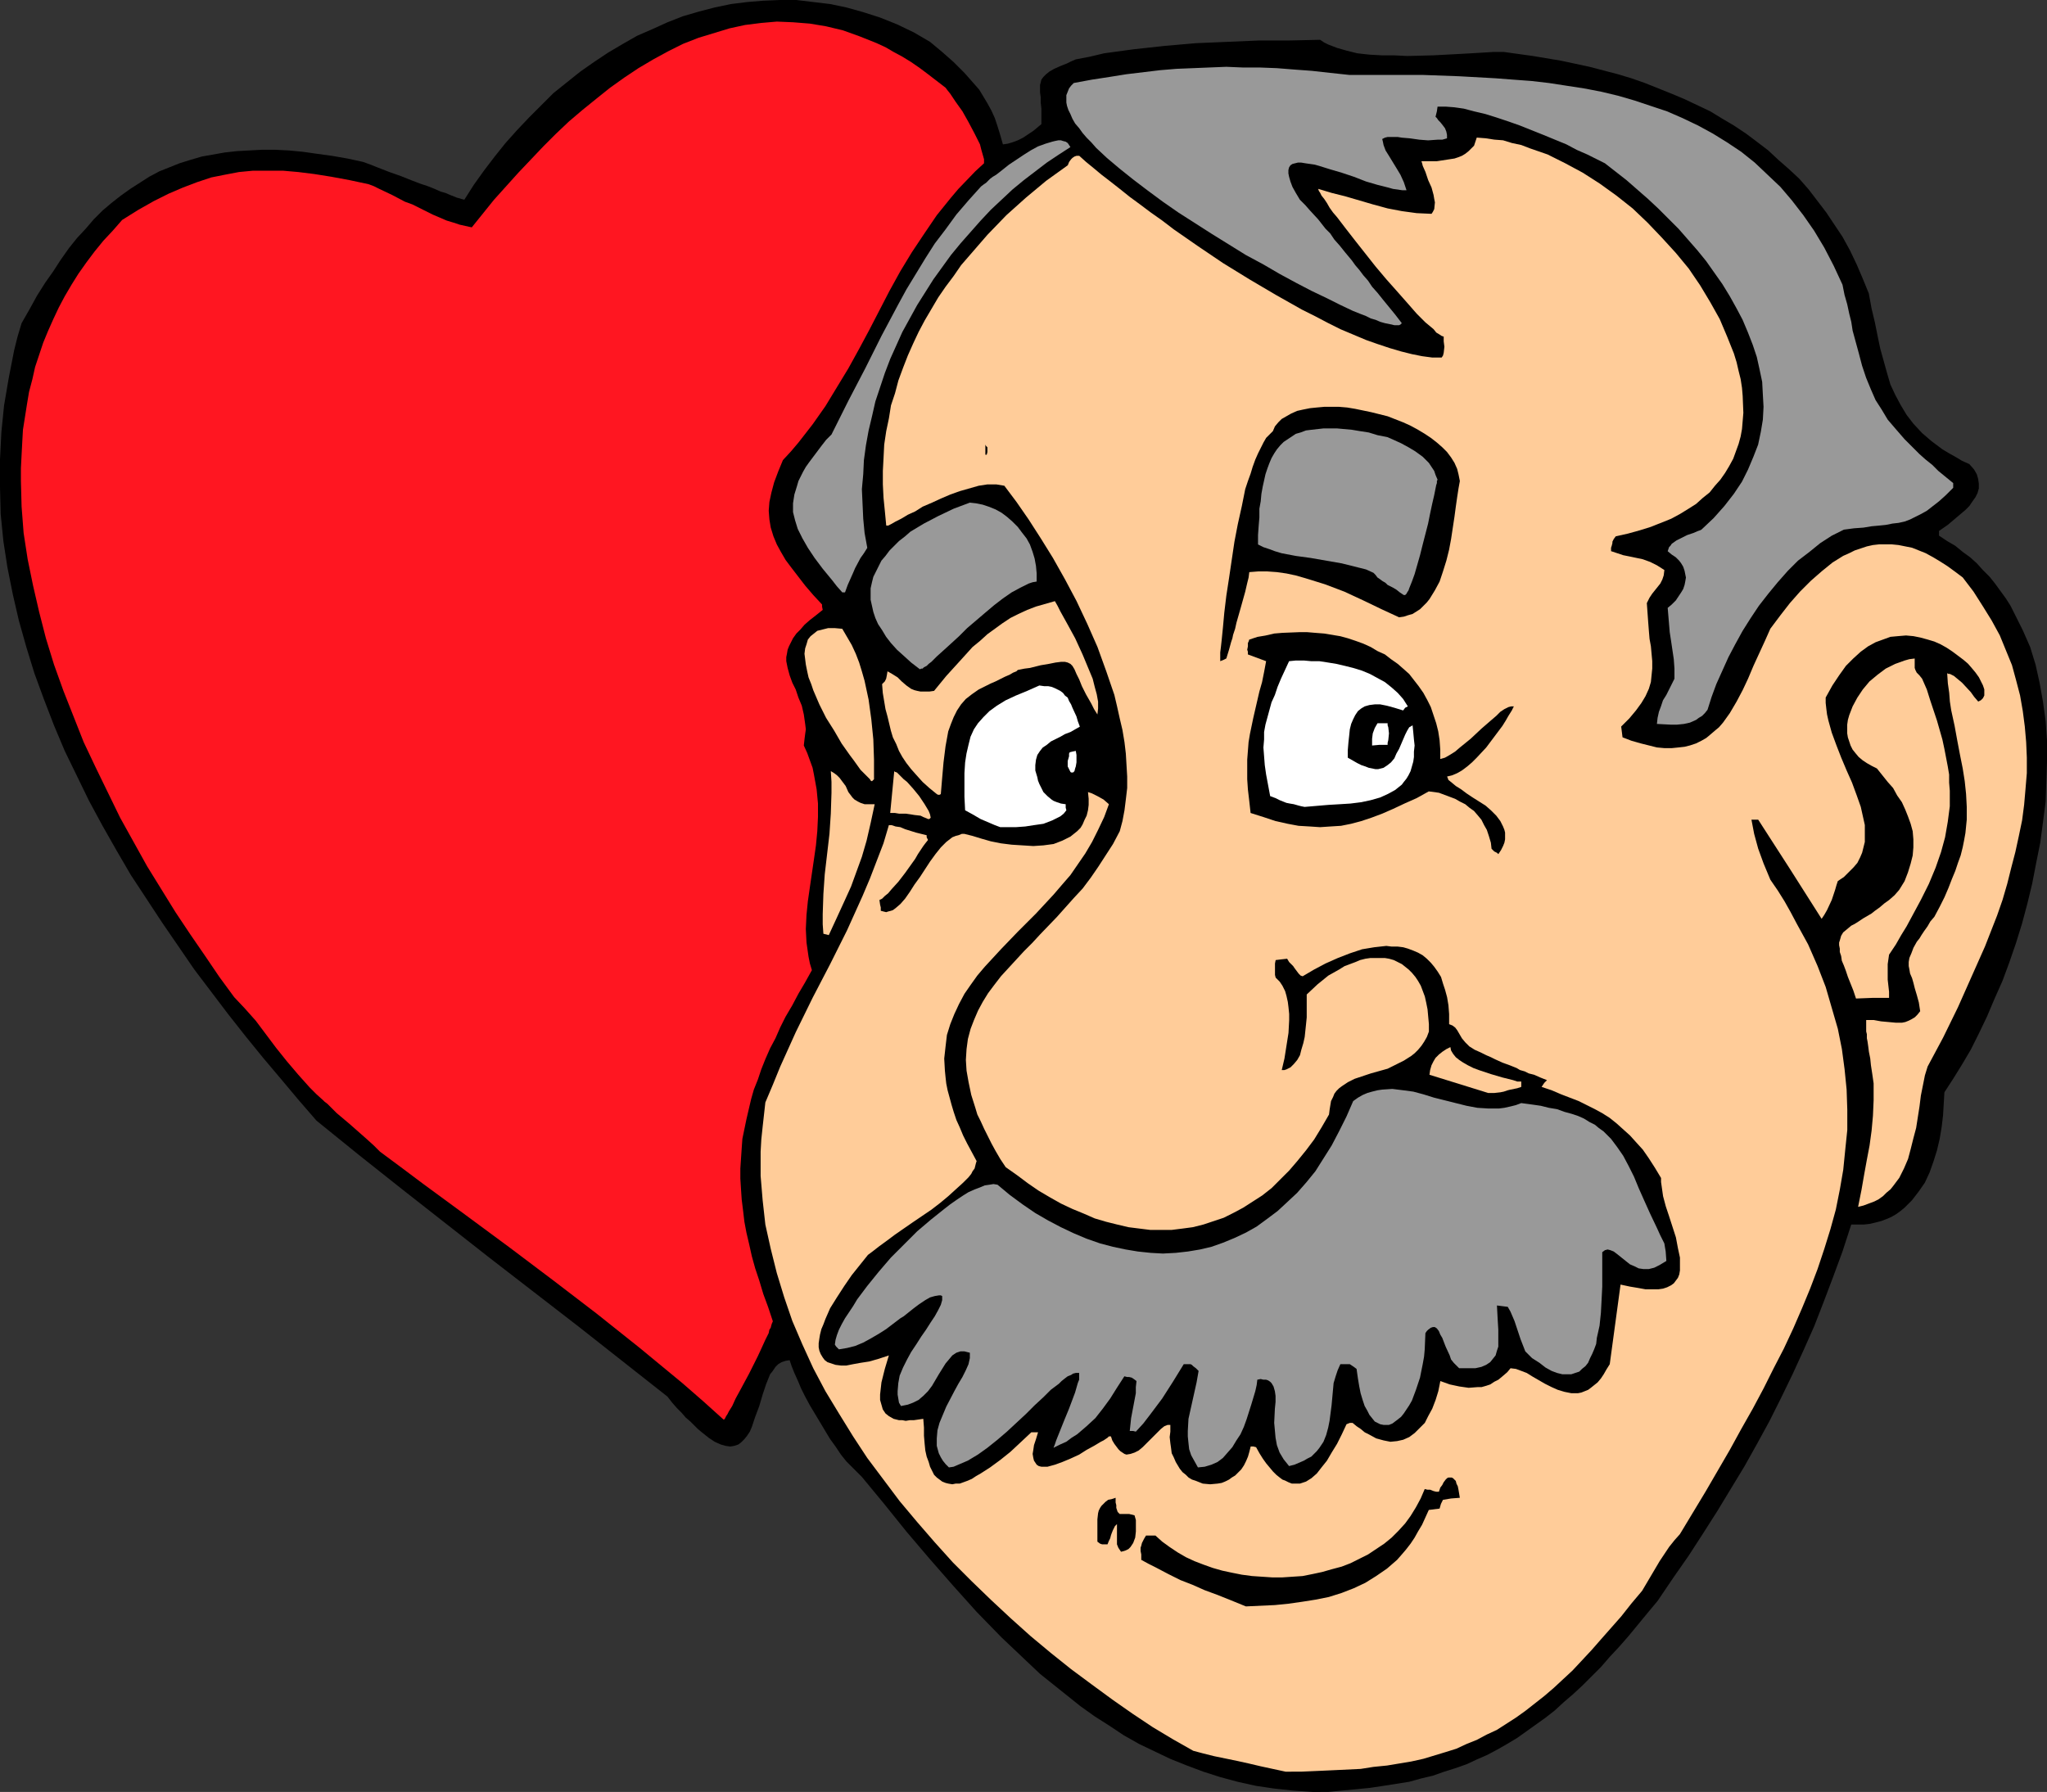 <?xml version="1.0" encoding="UTF-8" standalone="no"?>
<svg
   version="1.0"
   width="129.681mm"
   height="113.545mm"
   id="svg23"
   sodipodi:docname="Man &amp; Heart 1.wmf"
   xmlns:inkscape="http://www.inkscape.org/namespaces/inkscape"
   xmlns:sodipodi="http://sodipodi.sourceforge.net/DTD/sodipodi-0.dtd"
   xmlns="http://www.w3.org/2000/svg"
   xmlns:svg="http://www.w3.org/2000/svg">
  <rect width="100%" height="100%" fill="#333333" stroke="none"/>
  <sodipodi:namedview
     id="namedview23"
     pagecolor="#ffffff"
     bordercolor="#000000"
     borderopacity="0.25"
     inkscape:showpageshadow="2"
     inkscape:pageopacity="0.0"
     inkscape:pagecheckerboard="0"
     inkscape:deskcolor="#d1d1d1"
     inkscape:document-units="mm" />
  <defs
     id="defs1">
    <pattern
       id="WMFhbasepattern"
       patternUnits="userSpaceOnUse"
       width="6"
       height="6"
       x="0"
       y="0" />
  </defs>
  <path
     style="fill:#000000;fill-opacity:1;fill-rule:evenodd;stroke:none"
     d="m 314.312,429.145 -4.686,-0.323 -4.525,-0.485 -4.363,-0.646 -4.363,-0.969 -4.202,-1.131 -4.04,-1.293 -3.878,-1.454 -4.04,-1.616 -3.717,-1.777 -3.717,-1.777 -3.717,-2.1 -3.394,-2.262 -3.555,-2.262 -3.394,-2.424 -3.232,-2.585 -3.232,-2.585 -3.232,-2.585 -3.07,-2.908 -6.141,-5.817 -5.979,-6.14 -5.656,-6.301 -5.656,-6.463 -5.494,-6.463 -5.333,-6.625 -5.333,-6.463 -1.131,-1.131 -1.293,-1.293 -1.293,-1.293 -1.293,-1.616 -1.293,-1.939 -1.293,-1.777 -2.424,-4.039 -2.424,-4.039 -1.131,-2.1 -0.97,-1.939 -0.808,-1.939 -0.808,-1.777 -0.646,-1.616 -0.485,-1.454 -0.97,0.162 -0.97,0.323 -0.808,0.485 -0.646,0.646 -0.646,0.969 -0.646,0.808 -0.97,2.424 -0.808,2.424 -0.808,2.747 -0.97,2.585 -0.808,2.424 -0.485,1.131 -0.646,0.969 -0.646,0.808 -0.808,0.808 -0.646,0.485 -0.97,0.323 -0.97,0.162 -1.131,-0.162 -1.131,-0.323 -1.454,-0.646 -1.454,-0.969 -0.808,-0.646 -0.808,-0.646 -0.97,-0.808 -0.808,-0.808 -0.97,-0.969 -1.131,-0.969 -0.97,-1.131 -1.131,-1.131 -1.131,-1.293 -1.131,-1.454 -21.331,-16.804 -21.331,-16.481 -10.504,-8.24 -10.504,-8.24 -10.181,-8.079 -10.181,-8.24 -4.202,-4.847 -4.202,-5.009 -4.363,-5.17 -4.202,-5.17 -4.202,-5.332 -4.04,-5.332 -4.04,-5.332 -3.878,-5.655 -3.878,-5.655 -3.717,-5.655 -3.717,-5.655 -3.394,-5.817 -3.394,-5.978 -3.232,-5.978 -2.909,-5.978 -2.909,-5.978 -2.586,-6.14 -2.424,-6.301 L 8.242,161.253 6.302,154.951 4.525,148.65 3.07,142.348 1.778,135.885 0.808,129.584 0.162,123.121 0,116.658 v -6.625 L 0.323,103.57 0.97,97.107 2.101,90.482 3.394,83.858 4.202,80.626 5.171,77.395 7.11,74.002 8.888,70.77 l 1.939,-3.07 1.939,-2.747 1.778,-2.747 1.939,-2.747 1.939,-2.424 2.101,-2.262 1.939,-2.262 2.101,-2.1 2.101,-1.777 2.262,-1.777 2.262,-1.616 2.262,-1.454 2.262,-1.454 2.424,-1.293 2.424,-0.969 2.424,-0.969 2.586,-0.808 2.747,-0.808 2.747,-0.485 2.747,-0.485 2.909,-0.323 2.909,-0.162 3.07,-0.162 h 3.232 l 3.232,0.162 3.394,0.323 3.394,0.485 3.555,0.485 3.717,0.646 3.717,0.808 1.778,0.646 1.616,0.646 2.909,1.131 2.747,0.969 2.424,0.969 2.101,0.808 1.939,0.646 1.616,0.646 1.454,0.646 1.131,0.323 1.131,0.485 0.808,0.323 0.808,0.323 0.646,0.162 0.485,0.162 0.646,0.162 2.262,-3.555 2.424,-3.393 2.586,-3.393 2.586,-3.232 2.747,-3.07 2.909,-3.07 2.909,-2.908 2.909,-2.908 3.232,-2.585 3.232,-2.585 3.232,-2.262 3.394,-2.262 3.555,-2.1 3.394,-1.939 3.717,-1.616 3.555,-1.616 3.717,-1.454 3.878,-1.131 3.717,-0.969 3.878,-0.808 3.878,-0.485 3.878,-0.323 L 186.809,0 h 3.878 l 4.04,0.485 4.04,0.485 3.878,0.808 4.04,1.131 4.04,1.293 4.04,1.616 4.04,1.939 3.878,2.262 2.909,2.424 2.747,2.424 2.586,2.585 2.424,2.747 1.131,1.293 0.97,1.616 0.97,1.616 0.97,1.777 0.808,1.777 0.646,1.939 0.646,2.1 0.646,2.262 1.131,-0.162 1.131,-0.323 1.293,-0.485 1.293,-0.646 2.424,-1.616 0.97,-0.808 0.97,-0.808 v -3.716 l -0.162,-1.454 v -1.293 l -0.162,-1.131 v -0.969 -0.808 l 0.162,-0.646 0.162,-0.646 0.485,-0.646 0.646,-0.646 0.808,-0.646 1.131,-0.646 1.454,-0.646 1.616,-0.646 0.97,-0.485 1.131,-0.485 3.394,-0.646 3.394,-0.808 3.555,-0.485 3.555,-0.485 7.434,-0.808 7.434,-0.646 7.595,-0.323 7.595,-0.323 h 7.272 l 7.272,-0.162 0.97,0.646 0.97,0.485 2.101,0.808 2.262,0.646 2.586,0.646 2.909,0.323 2.909,0.162 h 2.909 l 3.232,0.162 6.302,-0.162 6.141,-0.323 2.909,-0.162 2.747,-0.162 2.586,-0.162 h 2.424 l 6.949,0.969 6.787,1.131 6.787,1.454 6.787,1.777 3.232,0.969 3.232,1.131 3.232,1.293 3.232,1.293 3.07,1.293 3.07,1.454 3.07,1.454 2.909,1.777 2.747,1.616 2.909,1.939 2.586,1.939 2.747,2.1 2.424,2.262 2.586,2.262 2.424,2.262 2.262,2.585 2.101,2.747 2.101,2.747 1.939,2.908 1.939,2.908 1.778,3.232 1.616,3.393 1.454,3.393 1.454,3.555 0.646,3.555 0.808,3.393 0.646,3.232 0.646,3.07 0.808,2.908 0.808,2.908 0.808,2.747 1.131,2.424 1.293,2.424 1.454,2.424 1.616,2.1 2.101,2.262 2.262,1.939 1.293,0.969 1.293,0.969 1.616,0.969 1.454,0.808 1.616,0.969 1.778,0.808 1.131,1.293 0.646,1.131 0.323,1.131 0.162,1.131 v 1.131 l -0.323,1.131 -0.485,0.969 -0.808,1.131 -0.646,0.969 -0.97,0.969 -2.101,1.777 -2.101,1.777 -2.101,1.454 v 1.131 l 1.939,1.293 1.939,1.131 1.778,1.454 1.778,1.293 1.616,1.454 1.454,1.616 1.616,1.616 1.293,1.616 1.293,1.777 1.293,1.777 1.131,1.777 0.97,1.939 1.939,3.878 1.778,4.039 1.293,4.201 0.97,4.363 0.808,4.524 0.646,4.686 0.323,4.686 v 4.847 l -0.162,4.847 -0.162,4.847 -0.646,5.009 -0.646,4.847 -0.97,4.847 -0.97,5.009 -1.131,4.686 -1.293,4.847 -1.454,4.686 -1.616,4.686 -1.616,4.363 -1.939,4.363 -1.778,4.201 -1.939,4.039 -1.939,3.878 -2.101,3.555 -2.101,3.393 -2.101,3.232 -0.162,2.747 -0.162,2.747 -0.323,2.747 -0.485,2.908 -0.646,2.747 -0.808,2.585 -0.97,2.747 -1.131,2.424 -1.454,2.1 -1.616,2.1 -1.778,1.777 -0.97,0.808 -1.131,0.808 -1.131,0.646 -1.131,0.485 -1.293,0.485 -1.293,0.323 -1.293,0.323 -1.454,0.162 h -1.454 -1.616 l -2.101,6.463 -2.262,6.14 -2.262,5.978 -2.262,5.817 -2.586,5.817 -2.586,5.655 -2.747,5.655 -2.747,5.494 -2.909,5.332 -3.07,5.494 -3.232,5.332 -3.232,5.332 -3.394,5.332 -3.555,5.494 -3.717,5.332 -3.717,5.494 -2.424,2.908 -2.262,2.747 -2.262,2.747 -2.262,2.585 -2.262,2.424 -2.101,2.424 -2.262,2.262 -2.101,2.1 -2.262,2.1 -2.262,1.939 -2.101,1.939 -2.262,1.777 -2.262,1.616 -2.262,1.616 -2.262,1.616 -2.424,1.454 -2.262,1.293 -2.424,1.293 -2.586,1.131 -2.424,1.131 -2.747,0.969 -2.586,0.808 -2.747,0.969 -2.747,0.646 -2.909,0.808 -3.07,0.485 -3.07,0.485 -3.232,0.485 -3.232,0.323 -3.394,0.323 -3.394,0.323 z"
     id="path1" />
  <path
     style="fill:#ffcc99;fill-opacity:1;fill-rule:evenodd;stroke:none"
     d="m 307.848,424.298 -5.979,-1.293 -2.747,-0.646 -2.909,-0.646 -5.494,-1.131 -2.586,-0.646 -2.424,-0.646 -4.848,-2.747 -4.848,-2.908 -4.848,-3.232 -4.848,-3.393 -4.848,-3.555 -5.01,-3.716 -4.848,-3.878 -4.848,-4.039 -4.686,-4.201 -4.686,-4.363 -4.686,-4.524 -4.525,-4.524 -4.363,-4.847 -4.202,-4.847 -4.202,-5.009 -3.878,-5.17 -3.878,-5.17 -3.394,-5.17 -3.394,-5.494 -3.232,-5.332 -2.909,-5.494 -2.586,-5.655 -2.424,-5.655 -1.939,-5.655 -1.778,-5.817 -1.454,-5.817 -1.293,-5.817 -0.646,-5.817 -0.485,-5.817 v -2.908 -2.908 l 0.162,-2.908 0.323,-3.07 0.323,-2.908 0.323,-2.908 1.778,-4.201 1.778,-4.363 3.717,-8.24 4.04,-8.24 2.101,-4.039 2.101,-4.039 4.04,-8.079 3.717,-8.24 1.778,-4.201 1.616,-4.201 1.616,-4.201 1.293,-4.363 h 0.646 l 0.97,0.323 1.131,0.162 1.131,0.485 2.586,0.808 1.293,0.323 1.293,0.323 v 0.485 l 0.323,0.646 -0.646,0.808 -0.485,0.646 -0.646,0.969 -0.646,0.969 -0.646,1.131 -0.808,1.131 -1.616,2.262 -1.616,2.1 -1.616,1.777 -0.808,0.969 -0.808,0.646 -0.646,0.646 -0.646,0.323 0.162,1.131 0.162,0.646 v 0.808 l 0.646,0.162 0.646,0.162 0.485,-0.162 0.646,-0.162 0.485,-0.162 0.646,-0.485 1.131,-0.969 1.131,-1.293 1.131,-1.616 1.131,-1.777 1.293,-1.777 2.424,-3.716 1.293,-1.777 1.293,-1.616 1.293,-1.293 1.454,-1.131 0.808,-0.323 0.646,-0.162 0.808,-0.323 h 0.646 l 1.939,0.485 2.101,0.646 2.262,0.646 2.424,0.485 2.586,0.323 2.586,0.162 2.586,0.162 2.424,-0.162 2.424,-0.323 2.101,-0.808 0.97,-0.485 0.97,-0.485 0.808,-0.646 0.808,-0.646 0.808,-0.808 0.485,-0.808 0.485,-1.131 0.485,-0.969 0.323,-1.293 0.162,-1.293 v -1.454 l -0.162,-1.616 0.485,0.162 0.485,0.162 1.293,0.646 1.454,0.808 1.293,1.131 -1.131,3.07 -1.454,3.07 -1.454,2.908 -1.616,2.747 -1.778,2.585 -1.778,2.585 -2.101,2.424 -1.939,2.262 -4.202,4.524 -4.363,4.363 -4.04,4.201 -1.939,2.1 -1.939,2.1 -1.778,2.1 -1.616,2.262 -1.454,2.1 -1.293,2.424 -1.131,2.424 -0.97,2.424 -0.808,2.585 -0.323,2.747 -0.323,2.908 0.162,2.908 0.162,1.616 0.162,1.454 0.323,1.616 0.485,1.777 0.485,1.777 0.485,1.616 0.646,1.939 0.808,1.777 0.808,1.939 0.97,1.939 1.131,2.1 1.131,2.1 -0.162,0.485 -0.162,0.646 -0.162,0.646 -0.485,0.646 -0.323,0.646 -0.646,0.808 -1.293,1.293 -1.778,1.616 -1.778,1.616 -1.939,1.616 -2.101,1.616 -4.525,3.07 -2.101,1.454 -2.101,1.454 -1.939,1.454 -1.778,1.293 -1.454,1.131 -1.293,0.969 -1.939,2.424 -1.939,2.424 -1.778,2.585 -1.778,2.747 -1.616,2.585 -1.131,2.585 -0.485,1.293 -0.485,1.131 -0.323,1.293 -0.162,0.969 -0.162,1.131 v 0.969 l 0.162,0.808 0.323,0.808 0.485,0.808 0.485,0.646 0.646,0.485 0.97,0.323 0.97,0.323 1.293,0.162 h 1.293 l 1.616,-0.323 1.778,-0.323 2.101,-0.323 2.262,-0.646 2.424,-0.808 -0.97,3.232 -0.808,3.232 -0.162,1.454 -0.162,1.454 v 1.293 l 0.323,1.131 0.323,1.131 0.646,0.969 0.808,0.646 1.131,0.646 1.293,0.323 h 0.808 l 0.808,0.162 0.97,-0.162 h 0.97 l 1.131,-0.162 1.131,-0.162 0.162,2.1 v 1.939 l 0.162,1.939 0.162,1.616 0.323,1.454 0.485,1.293 0.323,1.131 0.485,0.969 0.485,0.969 0.646,0.646 0.646,0.485 0.646,0.485 0.808,0.323 0.646,0.162 0.97,0.162 0.808,-0.162 h 0.97 l 1.778,-0.646 1.131,-0.485 0.97,-0.646 1.131,-0.646 2.262,-1.454 2.424,-1.777 2.424,-1.939 2.424,-2.262 2.586,-2.424 h 1.616 l -0.485,1.616 -0.485,1.454 -0.162,1.131 -0.162,0.969 0.162,0.969 0.162,0.646 0.323,0.485 0.323,0.485 0.485,0.323 0.646,0.162 h 1.454 l 1.778,-0.485 1.778,-0.646 1.939,-0.808 2.101,-0.969 1.778,-1.131 1.778,-0.969 1.616,-0.969 0.646,-0.323 0.485,-0.323 0.485,-0.323 0.323,-0.323 h 0.323 0.162 l 0.323,0.969 0.485,0.808 0.485,0.646 0.485,0.646 0.485,0.485 0.485,0.323 0.485,0.323 0.485,0.162 0.97,-0.162 0.97,-0.323 0.97,-0.485 0.97,-0.808 1.778,-1.777 1.778,-1.777 0.808,-0.808 0.808,-0.646 0.808,-0.323 h 0.646 v 1.616 l -0.162,1.293 0.162,1.454 0.162,1.131 0.162,1.293 0.485,0.969 0.485,1.131 0.485,0.808 0.485,0.808 0.646,0.808 0.808,0.646 0.646,0.646 0.808,0.485 0.97,0.323 0.808,0.323 0.808,0.323 1.778,0.162 1.778,-0.162 0.97,-0.162 0.808,-0.323 0.97,-0.485 0.646,-0.485 0.808,-0.485 0.808,-0.808 0.646,-0.646 0.646,-0.969 0.485,-0.969 0.485,-1.131 0.323,-1.131 0.323,-1.293 h 0.646 l 0.646,0.162 0.808,1.454 0.808,1.293 0.808,1.131 0.808,0.969 0.808,0.969 0.808,0.808 0.808,0.646 0.646,0.485 0.808,0.323 0.646,0.323 0.808,0.323 h 0.646 0.646 0.646 l 1.454,-0.485 1.293,-0.808 1.293,-1.131 1.131,-1.454 1.293,-1.616 1.131,-1.939 1.293,-2.1 1.131,-2.262 1.131,-2.424 0.808,-0.323 h 0.646 l 0.97,0.808 0.97,0.646 0.97,0.808 0.97,0.485 1.778,0.969 1.778,0.485 1.616,0.323 1.616,-0.162 1.454,-0.323 1.454,-0.646 1.293,-0.969 1.131,-1.131 1.293,-1.293 0.808,-1.616 0.97,-1.777 0.808,-2.1 0.646,-2.1 0.485,-2.424 2.262,0.808 2.262,0.485 2.262,0.323 2.101,-0.162 h 0.97 l 1.131,-0.323 0.97,-0.323 0.97,-0.646 0.97,-0.485 0.97,-0.808 1.131,-0.969 0.808,-0.969 1.293,0.162 1.293,0.485 1.293,0.485 1.293,0.808 3.07,1.777 1.616,0.808 1.454,0.646 1.616,0.485 1.616,0.323 h 1.616 l 0.808,-0.162 0.808,-0.323 0.808,-0.323 0.646,-0.485 0.808,-0.646 0.808,-0.646 0.808,-0.969 0.646,-0.969 0.646,-1.131 0.808,-1.293 1.293,-9.533 1.293,-9.533 2.262,0.485 1.939,0.323 1.778,0.323 h 1.616 1.454 l 1.131,-0.162 0.97,-0.323 0.97,-0.485 0.646,-0.485 0.485,-0.646 0.485,-0.646 0.323,-0.808 0.162,-0.969 v -0.969 -0.969 -1.131 l -0.485,-2.262 -0.485,-2.585 -1.616,-5.009 -0.808,-2.424 -0.646,-2.424 -0.323,-2.262 -0.162,-1.131 v -0.969 l -1.454,-2.424 -1.454,-2.262 -1.454,-2.1 -1.616,-1.777 -1.454,-1.616 -1.616,-1.454 -1.616,-1.454 -1.616,-1.293 -1.778,-1.131 -1.778,-0.969 -1.939,-0.969 -1.939,-0.969 -2.101,-0.808 -2.101,-0.808 -2.262,-0.969 -2.424,-0.808 0.646,-0.969 0.646,-0.646 -1.616,-0.646 -1.454,-0.646 -1.293,-0.323 -0.97,-0.485 -1.131,-0.323 -0.808,-0.485 -1.616,-0.646 -1.778,-0.646 -1.778,-0.808 -0.97,-0.485 -1.131,-0.485 -1.293,-0.646 -1.454,-0.646 -1.293,-0.808 -0.97,-0.969 -0.808,-0.969 -1.131,-1.939 -0.485,-0.646 -0.646,-0.485 -0.808,-0.323 v -2.424 l -0.162,-2.1 -0.323,-1.939 -0.485,-1.777 -0.485,-1.454 -0.485,-1.616 -0.808,-1.293 -0.808,-1.131 -0.808,-0.969 -0.97,-0.969 -0.97,-0.808 -1.131,-0.646 -1.131,-0.485 -1.293,-0.485 -1.131,-0.323 -1.293,-0.162 h -1.454 l -1.293,-0.162 -2.909,0.323 -2.909,0.485 -2.909,0.969 -2.909,1.131 -2.909,1.293 -2.747,1.454 -2.747,1.616 -0.485,-0.162 -0.162,-0.162 -0.323,-0.323 -0.485,-0.646 -0.485,-0.646 -0.323,-0.485 -0.485,-0.485 -0.485,-0.485 -0.485,-0.808 -1.454,0.162 -1.293,0.162 -0.162,0.808 v 0.485 0.969 0.808 0.485 l 0.162,0.646 0.97,0.969 0.646,0.969 0.646,1.293 0.323,1.131 0.323,1.454 0.162,1.293 0.162,1.616 v 1.454 l -0.162,3.07 -0.485,3.07 -0.485,3.07 -0.646,2.747 h 0.646 l 0.485,-0.162 0.97,-0.485 0.808,-0.808 0.808,-0.969 0.646,-1.131 0.323,-1.293 0.485,-1.616 0.323,-1.454 0.323,-3.07 0.162,-1.616 v -1.454 -4.039 l 2.586,-2.424 2.586,-2.1 2.586,-1.454 1.293,-0.808 1.293,-0.485 1.293,-0.485 1.131,-0.485 1.293,-0.323 1.131,-0.162 h 1.131 1.293 1.131 l 0.97,0.162 1.131,0.323 0.97,0.485 0.97,0.485 0.808,0.646 0.808,0.646 0.808,0.808 0.808,0.969 0.646,0.969 0.646,1.131 0.485,1.293 0.485,1.293 0.323,1.454 0.323,1.616 0.162,1.777 0.162,1.777 v 1.777 l -0.485,1.293 -0.646,1.131 -0.646,0.969 -0.808,0.969 -0.808,0.808 -0.808,0.646 -1.778,1.131 -1.939,0.969 -1.939,0.969 -4.04,1.131 -1.939,0.646 -1.939,0.646 -1.616,0.808 -1.454,0.969 -0.646,0.485 -0.646,0.646 -0.485,0.646 -0.323,0.808 -0.485,0.969 -0.162,0.969 -0.162,0.969 -0.162,1.293 -1.778,3.07 -1.778,2.908 -1.939,2.585 -2.101,2.585 -1.939,2.262 -2.101,2.1 -2.101,2.1 -2.262,1.777 -2.262,1.454 -2.262,1.454 -2.424,1.293 -2.262,1.131 -2.424,0.808 -2.424,0.808 -2.586,0.646 -2.424,0.323 -2.586,0.323 h -2.586 -2.586 l -2.586,-0.323 -2.586,-0.323 -2.747,-0.646 -2.586,-0.646 -2.747,-0.808 -2.586,-1.131 -2.747,-1.131 -2.747,-1.293 -2.586,-1.454 -2.747,-1.616 -2.586,-1.777 -2.586,-1.939 -2.747,-1.939 -1.293,-1.939 -1.131,-1.939 -0.97,-1.777 -0.97,-1.939 -0.808,-1.616 -0.808,-1.777 -0.808,-1.616 -0.485,-1.616 -0.97,-3.07 -0.646,-3.07 -0.485,-2.747 -0.162,-2.585 0.162,-2.585 0.323,-2.424 0.646,-2.424 0.808,-2.1 0.97,-2.262 1.131,-2.1 1.293,-2.1 1.454,-1.939 1.616,-2.1 1.778,-1.939 3.717,-4.039 1.939,-1.939 1.939,-2.1 4.04,-4.201 4.04,-4.524 2.101,-2.262 1.939,-2.585 1.778,-2.585 1.778,-2.747 1.778,-2.747 1.616,-3.07 0.646,-2.424 0.485,-2.585 0.323,-2.585 0.323,-2.747 v -2.747 l -0.162,-2.747 -0.162,-2.747 -0.323,-2.747 -0.485,-2.908 -0.646,-2.747 -0.646,-2.908 -0.646,-2.747 -1.939,-5.655 -2.101,-5.817 -2.424,-5.494 -2.586,-5.494 -2.747,-5.17 -2.909,-5.17 -2.909,-4.686 -2.909,-4.524 -1.454,-2.1 -1.454,-2.1 -1.454,-1.939 -1.454,-1.939 -0.97,-0.162 -0.97,-0.162 h -2.101 l -2.101,0.323 -2.262,0.646 -2.262,0.646 -2.262,0.808 -2.262,0.969 -2.101,0.969 -2.262,0.969 -1.778,1.131 -1.778,0.808 -1.616,0.969 -1.293,0.646 -1.131,0.646 -0.323,0.162 -0.323,0.162 h -0.323 -0.162 l -0.323,-3.393 -0.323,-3.232 -0.162,-3.232 v -3.232 l 0.162,-3.07 0.162,-3.232 0.485,-3.232 0.646,-3.07 0.485,-3.07 0.97,-2.908 0.808,-3.07 1.131,-3.07 1.131,-2.908 1.293,-2.908 1.293,-2.747 1.454,-2.747 1.616,-2.747 1.616,-2.747 1.778,-2.585 1.939,-2.585 1.778,-2.585 2.101,-2.424 2.101,-2.424 2.101,-2.424 4.525,-4.686 4.686,-4.201 4.848,-4.039 5.171,-3.716 0.323,-0.808 0.485,-0.646 0.323,-0.323 0.485,-0.323 0.485,-0.162 h 0.646 l 1.616,1.454 1.778,1.454 1.939,1.616 2.101,1.616 2.262,1.777 2.424,1.939 2.424,1.777 2.586,1.939 2.747,1.939 2.747,2.1 5.818,4.039 5.979,4.039 6.302,3.878 6.302,3.716 6.302,3.555 3.232,1.616 3.07,1.616 2.909,1.454 3.07,1.293 3.07,1.293 2.747,0.969 2.909,0.969 2.747,0.808 2.586,0.646 2.424,0.485 2.424,0.323 h 2.262 l 0.323,-0.485 0.162,-0.646 0.162,-1.454 -0.162,-1.293 v -1.131 l -0.485,-0.162 -0.485,-0.323 -0.808,-0.485 -0.646,-0.808 -0.97,-0.808 -0.97,-0.808 -0.97,-0.969 -1.131,-1.131 -1.131,-1.293 -1.131,-1.293 -2.424,-2.747 -2.586,-2.908 -2.586,-3.07 -2.424,-3.07 -2.424,-3.07 -2.262,-2.908 -2.101,-2.747 -0.97,-1.131 -0.808,-1.131 -0.646,-1.131 -0.646,-0.969 -0.646,-0.808 -0.323,-0.646 -0.323,-0.485 -0.162,-0.485 3.232,0.969 3.232,0.808 6.626,1.939 3.555,0.969 3.394,0.646 3.555,0.485 3.555,0.162 0.323,-0.485 0.323,-0.646 0.162,-1.616 -0.162,-0.808 -0.162,-0.969 -0.485,-1.777 -0.808,-1.777 -0.646,-1.939 -0.646,-1.454 -0.162,-0.646 -0.162,-0.485 h 1.778 1.939 l 2.101,-0.323 2.101,-0.323 0.97,-0.323 0.808,-0.323 0.808,-0.485 0.808,-0.646 0.646,-0.646 0.646,-0.646 0.323,-0.969 0.323,-0.969 2.101,0.162 2.101,0.323 2.101,0.162 2.101,0.646 2.262,0.485 2.101,0.808 4.202,1.454 4.202,2.1 4.202,2.262 4.04,2.585 4.04,2.908 3.878,3.07 3.555,3.393 3.394,3.555 3.394,3.716 3.07,3.716 2.747,4.039 2.424,4.039 2.262,4.039 1.778,4.201 1.616,4.039 0.646,2.1 0.485,2.1 0.485,1.939 0.323,2.1 0.162,1.939 0.162,4.039 -0.162,1.939 -0.162,1.939 -0.323,1.777 -0.485,1.777 -0.646,1.777 -0.646,1.777 -0.97,1.777 -0.97,1.616 -1.131,1.616 -1.293,1.454 -1.293,1.616 -1.616,1.293 -1.616,1.454 -1.778,1.131 -2.101,1.293 -2.101,1.131 -2.424,0.969 -2.424,0.969 -2.586,0.808 -2.909,0.808 -2.909,0.646 -0.485,0.646 -0.323,0.646 v 0.323 l -0.162,0.646 -0.162,0.485 v 0.808 l 1.454,0.485 1.454,0.485 1.616,0.323 3.07,0.646 1.778,0.646 1.616,0.808 1.778,1.131 -0.162,1.293 -0.323,0.969 -0.485,0.969 -0.646,0.808 -1.293,1.616 -0.646,0.969 -0.646,1.293 0.162,2.262 0.162,2.262 0.162,2.1 0.162,1.939 0.323,1.777 0.162,1.777 0.162,1.777 v 1.777 l -0.162,1.616 -0.162,1.616 -0.485,1.616 -0.808,1.777 -0.97,1.616 -1.293,1.777 -0.808,0.969 -0.808,0.969 -0.97,0.969 -0.97,0.969 0.323,2.585 2.101,0.808 2.262,0.646 1.939,0.485 1.939,0.485 1.778,0.162 h 1.778 l 1.616,-0.162 1.454,-0.162 1.293,-0.323 1.454,-0.485 1.293,-0.646 1.131,-0.646 0.97,-0.808 1.131,-0.969 0.97,-0.808 0.97,-1.131 1.616,-2.262 1.616,-2.747 1.454,-2.747 1.293,-2.747 1.293,-3.07 2.747,-5.978 1.293,-2.908 2.424,-3.232 2.262,-2.908 2.424,-2.747 2.586,-2.585 2.586,-2.262 2.586,-2.1 2.586,-1.616 1.454,-0.646 1.293,-0.646 1.454,-0.485 1.454,-0.485 1.454,-0.323 1.454,-0.162 h 1.616 1.454 l 1.616,0.162 1.616,0.323 1.616,0.323 1.616,0.646 1.616,0.646 1.778,0.969 1.616,0.969 1.778,1.131 1.778,1.293 1.939,1.454 2.586,3.393 2.262,3.555 2.101,3.393 1.939,3.555 1.454,3.555 1.454,3.555 0.97,3.555 0.97,3.716 0.646,3.716 0.485,3.716 0.323,3.716 0.162,3.716 v 3.716 l -0.323,3.878 -0.323,3.716 -0.485,3.716 -0.808,3.878 -0.808,3.716 -0.97,3.716 -0.97,3.878 -1.131,3.878 -1.293,3.716 -2.909,7.432 -3.232,7.271 -3.232,7.271 -3.555,7.271 -3.717,6.948 -0.646,2.1 -0.485,2.424 -0.485,2.424 -0.323,2.585 -0.808,5.17 -0.646,2.424 -0.646,2.585 -0.646,2.424 -0.97,2.262 -1.131,2.262 -1.454,1.939 -0.646,0.808 -0.97,0.808 -0.808,0.808 -1.131,0.808 -0.97,0.485 -1.293,0.485 -1.293,0.485 -1.293,0.323 0.808,-4.039 0.646,-3.716 0.646,-3.555 0.646,-3.393 0.485,-3.555 0.323,-3.555 0.162,-3.716 v -1.939 -2.1 l -0.323,-2.262 -0.323,-2.1 -0.162,-1.616 -0.323,-1.616 -0.162,-1.293 -0.162,-1.131 -0.162,-0.808 v -0.969 l -0.162,-0.646 v -0.485 -0.808 -1.454 h 1.778 l 1.778,0.323 1.778,0.162 1.778,0.162 h 1.454 l 0.808,-0.162 0.808,-0.323 0.646,-0.323 0.808,-0.485 0.646,-0.646 0.646,-0.808 -0.323,-2.1 -0.485,-1.777 -0.485,-1.616 -0.323,-1.293 -0.323,-1.131 -0.485,-1.131 -0.162,-0.969 -0.162,-0.808 v -0.969 l 0.162,-0.969 0.485,-1.131 0.485,-1.293 0.808,-1.454 0.646,-0.808 0.485,-0.808 0.646,-0.969 0.808,-1.131 0.646,-1.131 0.97,-1.131 1.293,-2.424 1.131,-2.262 0.97,-2.262 0.808,-2.1 0.808,-1.939 0.646,-1.939 0.646,-1.777 0.485,-1.939 0.323,-1.616 0.323,-1.777 0.323,-3.232 v -3.07 l -0.162,-3.07 -0.323,-3.07 -0.485,-3.07 -0.646,-3.232 -0.646,-3.393 -0.646,-3.555 -0.808,-3.716 -0.323,-2.1 -0.162,-2.1 -0.323,-2.262 -0.162,-2.424 0.323,0.162 h 0.323 l 0.97,0.485 0.97,0.808 0.97,0.808 2.101,2.262 0.808,1.131 0.97,1.131 0.646,-0.323 0.485,-0.485 0.323,-0.646 v -0.646 -0.808 l -0.323,-0.969 -0.485,-0.969 -0.485,-0.969 -0.808,-1.131 -0.808,-0.969 -0.97,-1.131 -1.131,-0.969 -1.293,-0.969 -1.293,-0.969 -1.454,-0.969 -1.454,-0.808 -1.454,-0.646 -1.616,-0.485 -1.778,-0.485 -1.616,-0.323 -1.778,-0.162 -1.939,0.162 -1.778,0.162 -1.778,0.646 -1.778,0.646 -1.778,0.969 -1.778,1.293 -1.778,1.616 -1.778,1.777 -1.616,2.262 -1.616,2.424 -0.808,1.454 -0.808,1.454 v 1.293 l 0.162,1.454 0.162,1.293 0.323,1.454 0.808,2.908 1.131,3.07 1.131,2.908 1.293,3.07 1.293,2.908 1.131,3.07 0.97,2.747 0.646,2.908 0.323,1.454 v 1.293 1.454 1.293 l -0.323,1.293 -0.323,1.293 -0.485,1.131 -0.646,1.293 -0.97,1.131 -1.131,1.131 -1.131,1.131 -1.454,0.969 -0.323,0.969 -0.323,1.131 -0.808,2.424 -1.131,2.424 -0.646,1.131 -0.646,0.969 -7.595,-11.957 -7.595,-11.795 h -1.616 l 0.646,3.393 0.97,3.555 0.646,1.777 0.646,1.777 0.808,1.939 0.808,1.939 1.778,2.585 1.616,2.585 1.454,2.585 1.454,2.747 2.747,5.009 2.262,5.17 1.939,5.009 1.454,5.009 1.454,5.009 0.97,4.847 0.646,4.847 0.485,4.847 0.162,4.847 v 4.847 l -0.485,4.686 -0.485,4.847 -0.808,4.686 -0.97,4.847 -1.293,4.686 -1.454,4.686 -1.616,4.847 -1.778,4.686 -1.939,4.686 -2.101,4.847 -2.262,4.847 -2.424,4.686 -2.424,4.847 -2.586,4.847 -2.747,4.847 -2.747,5.009 -5.818,10.018 -6.141,10.179 -1.293,1.454 -1.293,1.616 -2.262,3.393 -4.202,7.109 -2.586,3.07 -2.424,3.07 -2.424,2.747 -2.424,2.747 -2.262,2.585 -2.262,2.424 -2.262,2.424 -2.262,2.1 -2.262,2.1 -2.262,1.939 -2.262,1.777 -2.262,1.777 -2.262,1.616 -2.262,1.454 -2.262,1.454 -2.424,1.131 -2.424,1.293 -2.424,0.969 -2.424,1.131 -2.586,0.808 -5.333,1.616 -2.909,0.646 -5.818,0.969 -3.232,0.323 -3.07,0.485 -3.394,0.162 -3.394,0.162 -3.555,0.162 -3.717,0.162 z"
     id="path2" />
  <path
     style="fill:#000000;fill-opacity:1;fill-rule:evenodd;stroke:none"
     d="m 298.313,384.712 -3.555,-1.454 -3.232,-1.293 -3.07,-1.131 -2.909,-1.293 -2.909,-1.131 -2.909,-1.454 -3.07,-1.616 -1.616,-0.808 -1.778,-0.969 v -1.293 l -0.162,-0.808 v -0.808 l 0.162,-0.485 0.162,-0.646 0.162,-0.323 0.323,-0.646 0.485,-0.808 h 2.262 l 1.616,1.454 1.778,1.293 1.939,1.293 1.939,1.131 2.101,0.969 2.101,0.808 2.262,0.808 2.262,0.646 2.262,0.485 2.424,0.485 2.424,0.323 2.424,0.162 2.424,0.162 h 2.424 l 4.848,-0.323 2.424,-0.485 2.262,-0.485 2.262,-0.646 2.424,-0.646 2.101,-0.808 2.262,-1.131 1.939,-0.969 1.939,-1.293 1.939,-1.293 1.778,-1.454 1.616,-1.616 1.616,-1.777 1.293,-1.777 1.293,-2.1 1.131,-2.1 0.97,-2.262 0.646,0.162 h 0.646 l 0.808,0.323 0.646,0.162 h 0.646 l 0.323,-0.969 0.485,-0.646 0.323,-0.646 0.485,-0.646 0.323,-0.323 0.323,-0.162 h 0.485 0.323 l 0.323,0.162 0.323,0.323 0.323,0.323 0.162,0.646 0.323,0.646 0.162,0.808 0.162,0.969 0.162,0.969 -2.101,0.162 -1.939,0.323 -0.485,0.969 -0.323,1.131 -1.293,0.162 -1.293,0.162 -0.808,1.777 -0.808,1.777 -0.97,1.616 -0.808,1.454 -0.97,1.454 -1.131,1.454 -0.97,1.131 -1.131,1.293 -2.424,2.1 -2.586,1.777 -2.586,1.616 -2.747,1.293 -2.909,1.131 -3.07,0.969 -3.232,0.646 -3.07,0.485 -3.394,0.485 -3.232,0.323 z"
     id="path3" />
  <path
     style="fill:#000000;fill-opacity:1;fill-rule:evenodd;stroke:none"
     d="m 268.417,371.624 -0.646,-0.969 -0.323,-0.808 v -0.808 -0.808 -1.616 -1.616 l -0.323,0.323 -0.162,0.162 -0.162,0.323 -0.323,0.646 -0.323,0.808 -0.162,0.485 -0.162,0.646 -0.323,0.646 -0.323,0.808 h -1.293 l -0.485,-0.162 -0.646,-0.485 v -5.332 l 0.162,-1.454 0.162,-0.646 0.323,-0.646 0.323,-0.485 0.485,-0.485 0.485,-0.485 0.646,-0.485 0.808,-0.162 0.97,-0.323 v 1.131 l 0.162,0.646 v 0.646 l 0.162,0.485 0.162,0.485 0.162,0.162 0.323,0.323 h 0.485 0.808 0.97 l 0.646,0.162 0.646,0.162 0.323,1.131 v 1.293 1.454 l -0.162,1.454 -0.485,1.293 -0.323,0.485 -0.323,0.485 -0.485,0.485 -0.646,0.323 -0.485,0.162 z"
     id="path4" />
  <path
     style="fill:#999999;fill-opacity:1;fill-rule:evenodd;stroke:none"
     d="m 227.209,351.427 -0.808,-0.808 -0.646,-0.808 -0.485,-0.808 -0.485,-0.969 -0.485,-1.777 v -1.777 l 0.162,-1.939 0.485,-1.777 0.808,-1.939 0.808,-1.939 1.939,-3.716 0.97,-1.777 0.97,-1.616 0.808,-1.616 0.646,-1.454 0.323,-1.454 v -0.646 -0.646 l -0.646,-0.162 -0.646,-0.162 h -0.485 -0.485 l -0.97,0.323 -0.97,0.646 -0.808,0.969 -0.808,0.969 -1.616,2.585 -1.616,2.747 -0.97,1.293 -1.131,1.131 -1.131,0.969 -1.293,0.646 -1.293,0.485 -0.808,0.162 -0.808,0.162 -0.485,-0.808 -0.162,-0.969 -0.162,-0.969 v -0.808 l 0.162,-1.939 0.323,-1.777 0.808,-1.939 0.97,-1.939 0.97,-1.777 1.293,-1.939 1.131,-1.777 1.131,-1.616 1.131,-1.777 0.97,-1.454 0.808,-1.454 0.646,-1.293 0.323,-1.131 v -0.485 -0.485 l -0.323,-0.162 h -0.485 l -0.97,0.162 -1.131,0.323 -1.131,0.646 -1.454,0.969 -1.293,0.969 -1.616,1.293 -0.808,0.646 -0.808,0.485 -3.394,2.585 -1.778,1.131 -1.939,1.131 -1.778,0.969 -1.939,0.808 -1.939,0.485 -1.939,0.323 -0.646,-0.646 -0.323,-0.485 0.162,-1.131 0.323,-1.131 0.485,-1.293 0.646,-1.293 0.808,-1.454 0.97,-1.454 0.97,-1.454 0.97,-1.616 2.424,-3.232 2.747,-3.393 2.909,-3.393 3.07,-3.07 3.232,-3.232 3.232,-2.747 3.232,-2.585 1.454,-1.131 1.616,-1.131 1.454,-0.969 1.293,-0.808 1.454,-0.646 1.293,-0.485 1.131,-0.485 1.131,-0.162 0.97,-0.162 0.97,0.162 2.909,2.424 3.07,2.262 3.07,2.1 3.07,1.777 3.07,1.616 3.07,1.454 3.07,1.293 3.232,1.131 3.07,0.808 3.07,0.646 2.909,0.485 3.07,0.323 2.909,0.162 3.07,-0.162 2.909,-0.323 2.909,-0.485 2.747,-0.646 2.747,-0.969 2.747,-1.131 2.747,-1.293 2.586,-1.454 2.424,-1.777 2.586,-1.939 2.262,-2.1 2.424,-2.262 2.262,-2.585 2.101,-2.585 1.939,-3.07 1.939,-3.07 1.778,-3.393 1.778,-3.555 1.616,-3.716 1.131,-0.808 1.131,-0.646 1.131,-0.485 1.131,-0.323 1.293,-0.323 1.131,-0.162 2.424,-0.162 2.586,0.323 2.424,0.323 2.424,0.646 2.586,0.808 5.171,1.293 2.586,0.646 2.586,0.485 2.586,0.162 h 2.586 l 1.293,-0.162 1.454,-0.323 1.293,-0.323 1.293,-0.485 2.424,0.323 2.262,0.323 1.939,0.485 1.939,0.323 1.778,0.646 1.778,0.485 1.454,0.485 1.454,0.646 1.293,0.808 1.293,0.646 0.97,0.808 1.131,0.808 1.778,1.777 1.454,1.939 1.454,2.1 1.293,2.424 1.293,2.585 1.131,2.747 1.293,2.908 1.454,3.232 1.616,3.393 0.808,1.777 0.97,1.939 0.323,1.939 0.162,2.262 -0.808,0.485 -0.808,0.485 -0.646,0.323 -0.646,0.323 -1.293,0.323 h -1.293 l -1.131,-0.162 -0.97,-0.485 -1.131,-0.485 -0.808,-0.646 -1.616,-1.293 -0.808,-0.646 -0.646,-0.485 -0.808,-0.323 -0.646,-0.162 -0.646,0.162 -0.646,0.485 v 5.332 2.908 l -0.162,3.232 -0.162,3.07 -0.323,3.07 -0.646,2.908 -0.162,1.454 -0.485,1.293 -0.485,1.131 -0.485,0.969 -0.485,1.131 -0.646,0.808 -0.808,0.646 -0.646,0.646 -0.97,0.323 -0.97,0.323 h -0.97 -1.131 l -1.293,-0.323 -1.293,-0.485 -1.454,-0.808 -1.454,-1.131 -1.778,-1.131 -1.616,-1.616 -1.131,-2.908 -0.97,-2.908 -0.485,-1.454 -0.485,-1.131 -0.485,-1.131 -0.646,-1.131 -2.586,-0.323 0.162,3.07 0.162,2.747 v 2.747 1.293 l -0.323,0.969 -0.323,1.131 -0.646,0.808 -0.646,0.808 -0.97,0.646 -1.131,0.485 -1.454,0.323 h -1.778 -0.97 -1.131 l -0.646,-0.646 -0.646,-0.646 -0.646,-0.808 -0.323,-0.969 -0.97,-2.1 -0.808,-2.1 -0.485,-0.808 -0.323,-0.808 -0.485,-0.646 -0.485,-0.323 h -0.485 l -0.485,0.162 -0.646,0.485 -0.323,0.323 -0.323,0.485 -0.162,3.878 -0.162,1.777 -0.323,1.777 -0.323,1.616 -0.323,1.616 -0.485,1.454 -0.485,1.454 -0.485,1.293 -0.485,1.293 -0.646,1.131 -0.646,0.969 -0.646,0.969 -0.646,0.808 -0.808,0.646 -0.646,0.485 -0.646,0.485 -0.808,0.323 h -0.646 -0.646 l -0.808,-0.162 -0.646,-0.323 -0.646,-0.323 -0.646,-0.808 -0.646,-0.808 -0.485,-0.969 -0.646,-1.131 -0.485,-1.454 -0.485,-1.616 -0.323,-1.616 -0.323,-1.939 -0.323,-2.262 -0.646,-0.485 -0.485,-0.323 -0.485,-0.323 h -0.485 -0.97 -0.808 l -0.646,1.454 -0.485,1.454 -0.485,1.616 -0.162,1.777 -0.162,1.777 -0.162,1.777 -0.485,3.716 -0.323,1.616 -0.485,1.777 -0.646,1.616 -0.97,1.454 -0.646,0.808 -1.293,1.293 -0.97,0.485 -0.808,0.485 -1.131,0.485 -1.131,0.485 -1.293,0.323 -0.646,-0.808 -0.646,-0.808 -0.97,-1.616 -0.646,-1.777 -0.323,-1.777 -0.162,-1.777 -0.162,-1.777 0.162,-3.393 0.162,-1.616 v -1.454 l -0.162,-1.131 -0.323,-1.131 -0.485,-0.808 -0.323,-0.323 -0.485,-0.323 -0.485,-0.162 h -0.646 l -0.646,-0.162 -0.808,0.162 -0.162,1.293 -0.323,1.454 -0.485,1.616 -0.485,1.616 -1.131,3.555 -0.646,1.777 -0.808,1.777 -0.97,1.454 -0.97,1.616 -1.131,1.293 -1.131,1.293 -1.293,0.969 -1.454,0.646 -1.616,0.485 -1.616,0.162 -0.808,-1.454 -0.808,-1.454 -0.485,-1.454 -0.162,-1.454 -0.162,-1.616 v -1.293 l 0.162,-2.908 0.646,-2.908 1.293,-5.817 0.485,-2.747 -0.646,-0.646 -0.646,-0.485 -0.323,-0.323 -0.323,-0.162 h -1.616 l -2.586,4.201 -2.586,4.039 -2.909,3.878 -1.616,2.1 -1.778,1.939 -0.646,-0.162 h -0.808 l 0.323,-3.07 1.131,-5.978 v -1.454 l 0.162,-1.454 -0.646,-0.485 -0.485,-0.323 -0.646,-0.162 h -0.485 l -0.646,-0.162 -1.778,2.747 -1.616,2.585 -1.778,2.424 -1.778,2.262 -2.101,1.939 -2.262,1.939 -1.293,0.808 -1.293,0.969 -1.454,0.646 -1.616,0.808 0.323,-0.808 0.323,-0.969 0.97,-2.424 0.97,-2.424 1.131,-2.747 0.97,-2.585 0.485,-1.293 0.323,-1.131 0.323,-1.131 0.323,-0.808 v -0.969 -0.646 h -0.323 -0.485 l -0.646,0.162 -0.485,0.323 -0.808,0.323 -0.646,0.485 -0.808,0.646 -0.646,0.646 -1.939,1.454 -1.778,1.777 -2.101,1.939 -2.101,2.1 -4.525,4.201 -2.262,1.939 -2.424,1.939 -2.262,1.616 -2.424,1.454 -1.131,0.485 -1.131,0.485 -1.131,0.485 z"
     id="path5" />
  <path
     style="fill:#ff1621;fill-opacity:1;fill-rule:evenodd;stroke:none"
     d="m 173.235,339.955 -4.848,-4.363 -5.01,-4.363 -10.181,-8.402 -10.342,-8.24 -10.342,-7.917 -10.504,-7.917 -10.504,-7.756 -10.342,-7.594 -5.171,-3.878 -5.01,-3.716 -0.646,-0.646 -0.808,-0.808 -1.778,-1.616 -4.04,-3.555 -2.101,-1.777 -0.97,-0.808 -0.808,-0.808 -0.808,-0.808 -0.646,-0.646 -0.646,-0.485 -0.323,-0.323 -1.616,-1.454 -1.616,-1.616 -2.747,-3.07 -2.747,-3.232 -2.586,-3.232 -2.424,-3.232 -2.424,-3.232 -2.586,-2.908 -2.586,-2.747 -3.555,-4.847 -3.394,-5.009 -3.555,-5.17 -3.555,-5.332 -3.394,-5.494 -3.394,-5.494 -3.232,-5.817 -3.232,-5.817 -2.909,-5.978 -2.909,-5.978 -2.909,-6.14 -2.424,-6.14 -2.424,-6.14 -2.262,-6.301 -1.939,-6.301 -1.616,-6.301 -1.454,-6.301 -1.293,-6.301 -0.97,-6.301 -0.485,-6.301 -0.162,-6.14 v -3.07 l 0.162,-3.232 0.162,-3.07 0.162,-2.908 0.485,-3.07 0.485,-3.07 0.485,-2.908 0.808,-3.07 0.646,-2.908 0.97,-2.908 0.97,-2.908 1.131,-2.747 1.293,-2.908 1.293,-2.747 1.454,-2.747 1.616,-2.747 1.616,-2.585 1.939,-2.747 1.939,-2.585 2.101,-2.585 2.262,-2.424 2.262,-2.585 3.878,-2.424 3.717,-2.1 3.555,-1.777 3.394,-1.454 3.394,-1.293 3.394,-1.131 3.232,-0.646 3.394,-0.646 3.394,-0.323 h 3.555 3.555 l 3.717,0.323 3.878,0.485 4.04,0.646 4.363,0.808 4.525,0.969 1.293,0.485 1.293,0.646 3.07,1.454 3.07,1.616 1.778,0.646 1.616,0.808 3.232,1.616 3.394,1.454 1.616,0.485 1.454,0.485 1.454,0.323 1.454,0.323 5.333,-6.625 5.818,-6.463 5.979,-6.301 3.07,-3.07 3.07,-2.908 3.232,-2.747 3.394,-2.747 3.232,-2.585 3.394,-2.424 3.394,-2.262 3.555,-2.1 3.555,-1.939 3.555,-1.777 3.717,-1.454 3.717,-1.131 3.717,-1.131 3.717,-0.808 3.878,-0.485 3.717,-0.323 3.878,0.162 4.04,0.323 3.878,0.646 4.04,0.969 4.04,1.454 4.04,1.616 2.101,0.969 1.939,1.131 2.101,1.131 2.101,1.293 2.101,1.454 1.939,1.454 2.101,1.616 2.101,1.616 0.485,0.646 0.646,0.808 0.646,0.969 0.646,0.969 1.616,2.262 1.454,2.585 1.454,2.747 1.293,2.585 0.323,1.293 0.323,1.131 0.323,1.131 v 0.969 l -2.101,1.939 -4.04,4.201 -1.778,2.1 -3.394,4.201 -3.07,4.524 -2.909,4.363 -2.747,4.524 -2.586,4.686 -2.424,4.686 -2.424,4.686 -2.424,4.524 -2.586,4.686 -2.747,4.524 -2.747,4.524 -3.07,4.363 -3.394,4.363 -1.778,2.1 -1.939,2.1 -1.131,2.747 -0.97,2.585 -0.646,2.424 -0.485,2.262 -0.162,2.1 0.162,2.1 0.323,1.939 0.646,2.1 0.808,1.939 0.97,1.777 1.131,1.939 1.454,1.939 1.616,2.1 1.616,2.1 1.939,2.262 2.101,2.262 v 0.485 l 0.162,0.808 -1.616,1.293 -1.454,1.131 -1.293,1.131 -0.97,1.131 -0.97,0.969 -0.808,1.131 -0.485,0.969 -0.485,0.969 -0.323,0.808 -0.162,0.969 -0.162,0.808 v 0.969 l 0.323,1.616 0.485,1.777 0.646,1.777 0.808,1.616 0.646,1.939 0.808,1.939 0.485,2.1 0.323,2.262 0.162,1.293 -0.162,1.131 -0.162,1.293 -0.162,1.454 0.808,1.777 0.646,1.777 0.646,1.777 0.323,1.616 0.646,3.555 0.323,3.393 v 3.232 l -0.162,3.393 -0.323,3.393 -0.485,3.393 -0.97,6.625 -0.485,3.393 -0.323,3.232 -0.162,3.393 0.162,3.232 0.485,3.393 0.323,1.616 0.485,1.616 -1.616,2.908 -1.616,2.747 -1.454,2.747 -1.616,2.747 -1.293,2.585 -1.131,2.585 -1.293,2.424 -1.131,2.585 -0.97,2.424 -0.808,2.424 -0.97,2.424 -0.646,2.262 -1.131,4.847 -0.97,4.686 -0.162,2.262 -0.162,2.424 -0.162,2.424 v 2.424 l 0.162,2.585 0.162,2.424 0.323,2.585 0.323,2.747 0.485,2.585 0.646,2.747 0.646,2.908 0.808,2.908 0.97,2.908 0.97,3.232 1.131,3.07 1.131,3.393 v 0.162 l -0.162,0.323 -0.162,0.485 -0.162,0.646 -0.323,0.485 -0.162,0.808 -0.808,1.616 -0.808,1.777 -0.97,2.1 -2.101,4.201 -1.131,2.1 -1.131,2.1 -0.97,1.777 -0.808,1.777 -0.808,1.293 -0.323,0.646 -0.323,0.485 -0.162,0.323 -0.162,0.323 -0.162,0.162 z"
     id="path6" />
  <path
     style="fill:#ffcc99;fill-opacity:1;fill-rule:evenodd;stroke:none"
     d="m 356.328,261.753 -14.059,-4.363 0.162,-1.131 0.323,-1.131 0.485,-0.969 0.485,-0.808 0.808,-0.808 0.808,-0.646 0.97,-0.646 0.97,-0.485 0.162,0.808 0.485,0.808 0.646,0.808 0.808,0.646 0.97,0.646 1.131,0.646 1.293,0.646 1.293,0.485 2.909,0.969 2.747,0.808 1.293,0.323 1.293,0.323 0.97,0.323 h 0.97 v 1.293 l -0.97,0.323 -0.808,0.162 -0.808,0.162 -0.646,0.162 -0.97,0.323 -0.808,0.162 -1.454,0.162 z"
     id="path7" />
  <path
     style="fill:#ffcc99;fill-opacity:1;fill-rule:evenodd;stroke:none"
     d="m 444.399,239.132 -0.646,-1.939 -0.646,-1.616 -0.646,-1.616 -0.485,-1.454 -0.485,-1.293 -0.485,-1.131 -0.162,-1.131 -0.323,-0.969 v -0.808 l -0.162,-0.808 v -0.646 l 0.162,-0.485 0.323,-1.131 0.485,-0.808 0.97,-0.808 0.97,-0.808 0.646,-0.323 0.808,-0.485 1.454,-0.969 1.939,-1.131 0.808,-0.646 1.131,-0.808 1.131,-0.969 1.131,-0.808 1.293,-1.131 1.131,-1.293 1.293,-2.1 0.808,-2.1 0.646,-2.1 0.485,-1.939 0.162,-1.939 v -1.939 l -0.162,-1.939 -0.485,-1.777 -0.646,-1.777 -0.646,-1.616 -0.808,-1.777 -1.131,-1.616 -0.97,-1.777 -1.293,-1.454 -2.586,-3.232 -1.293,-0.646 -1.131,-0.646 -0.97,-0.646 -0.97,-0.808 -0.808,-0.969 -0.646,-0.808 -0.485,-0.969 -0.323,-0.969 -0.323,-0.969 -0.162,-0.969 v -1.131 -0.969 l 0.162,-1.131 0.323,-1.131 0.808,-2.1 1.131,-2.1 1.293,-1.939 1.616,-1.939 1.939,-1.616 1.939,-1.454 2.262,-1.131 2.262,-0.808 1.131,-0.323 1.293,-0.162 v 0.646 0.646 0.969 l 0.162,0.485 0.323,0.646 0.646,0.646 0.646,0.808 1.131,2.585 0.808,2.585 0.808,2.424 0.808,2.424 0.646,2.262 0.646,2.262 0.485,2.262 0.808,4.201 0.323,1.939 v 1.939 l 0.162,1.939 v 3.716 l -0.485,3.716 -0.646,3.716 -0.97,3.555 -1.293,3.716 -1.616,3.878 -1.939,3.878 -1.131,2.1 -1.131,2.1 -1.131,2.1 -1.293,2.1 -1.293,2.262 -1.616,2.424 -0.162,1.131 -0.162,1.131 v 2.424 1.293 l 0.162,1.454 0.162,1.454 v 1.454 h -3.878 z"
     id="path8" />
  <path
     style="fill:#ffcc99;fill-opacity:1;fill-rule:evenodd;stroke:none"
     d="m 198.445,223.944 -0.646,-0.162 -0.646,-0.162 -0.162,-2.262 v -2.424 l 0.162,-4.847 0.323,-4.686 1.131,-9.695 0.323,-4.847 0.162,-5.009 v -2.585 l -0.162,-2.585 0.808,0.485 0.646,0.485 0.646,0.646 0.485,0.646 0.97,1.293 0.646,1.454 0.97,1.293 0.485,0.485 0.808,0.485 0.646,0.323 0.97,0.323 h 1.131 1.293 l -0.485,2.262 -0.485,2.262 -0.485,2.1 -0.485,2.1 -1.131,3.878 -1.293,3.555 -1.293,3.555 -1.616,3.555 -1.778,3.878 -0.97,2.1 z"
     id="path9" />
  <path
     style="fill:#000000;fill-opacity:1;fill-rule:evenodd;stroke:none"
     d="m 358.428,204.232 -0.646,-0.323 -0.646,-0.646 -0.162,-1.454 -0.485,-1.616 -0.485,-1.454 -0.646,-1.131 -0.646,-1.293 -0.808,-0.969 -0.97,-1.131 -1.131,-0.808 -0.97,-0.808 -1.293,-0.646 -1.131,-0.646 -1.293,-0.485 -2.586,-0.969 -2.424,-0.323 -2.909,1.616 -2.909,1.293 -2.747,1.293 -2.586,1.131 -2.586,0.969 -2.424,0.808 -2.424,0.646 -2.424,0.485 -2.586,0.162 -2.424,0.162 -2.424,-0.162 -2.747,-0.162 -2.586,-0.485 -2.909,-0.646 -2.909,-0.969 -3.07,-0.969 -0.323,-2.908 -0.323,-2.747 -0.162,-2.424 v -2.424 -2.262 l 0.162,-2.1 0.162,-2.1 0.323,-1.939 0.808,-3.878 0.97,-4.201 0.485,-2.1 0.646,-2.262 0.485,-2.424 0.485,-2.585 -4.363,-1.616 v -0.646 l -0.162,-0.485 0.162,-0.808 v -0.808 l 0.162,-0.323 0.162,-0.485 1.939,-0.646 1.939,-0.323 2.101,-0.485 1.939,-0.162 4.04,-0.162 h 1.939 l 1.939,0.162 2.101,0.162 1.939,0.323 1.939,0.323 1.778,0.485 1.939,0.646 1.778,0.646 1.778,0.808 1.616,0.969 1.778,0.808 1.454,1.131 1.616,1.131 1.293,1.131 1.454,1.293 1.131,1.454 1.131,1.454 1.131,1.616 0.97,1.777 0.808,1.616 0.646,1.939 0.646,1.939 0.485,1.939 0.323,2.1 0.162,2.262 v 2.262 l 1.131,-0.323 1.131,-0.646 1.293,-0.808 1.131,-0.969 2.586,-2.1 2.586,-2.424 2.424,-2.1 1.131,-0.969 0.97,-0.969 0.97,-0.646 0.97,-0.485 0.646,-0.162 h 0.646 l -0.485,0.969 -0.808,1.293 -0.646,1.131 -0.808,1.293 -1.939,2.585 -1.939,2.585 -2.262,2.424 -1.131,1.131 -1.131,0.969 -1.293,0.969 -1.131,0.646 -1.131,0.485 -1.293,0.323 0.162,0.323 0.162,0.485 0.808,0.646 0.97,0.808 1.293,0.808 1.293,0.969 1.454,0.969 3.07,1.939 1.293,1.131 1.293,1.293 0.97,1.293 0.646,1.293 0.323,0.808 0.162,0.646 v 0.808 0.808 l -0.162,0.808 -0.323,0.808 -0.485,0.969 -0.646,0.969 -0.162,-0.162 z"
     id="path10" />
  <path
     style="fill:#ffffff;fill-opacity:1;fill-rule:evenodd;stroke:none"
     d="m 239.491,198.092 -1.293,-0.485 -1.131,-0.485 -2.262,-0.969 -1.939,-1.131 -1.778,-0.969 -0.162,-3.232 v -3.07 -2.585 l 0.162,-2.585 0.323,-2.1 0.485,-2.1 0.485,-1.939 0.808,-1.777 0.97,-1.454 1.293,-1.454 1.454,-1.454 1.778,-1.293 2.101,-1.293 2.424,-1.131 2.747,-1.131 2.909,-1.293 1.131,0.162 h 0.97 l 0.808,0.162 0.808,0.323 0.646,0.323 0.646,0.323 0.646,0.485 0.485,0.646 0.646,0.485 0.323,0.808 0.485,0.808 0.323,0.808 0.97,2.1 0.323,1.131 0.485,1.293 -2.262,1.293 -1.293,0.485 -1.131,0.646 -2.262,1.131 -0.97,0.808 -0.97,0.646 -0.646,0.808 -0.646,0.969 -0.323,1.131 -0.162,1.293 v 1.293 l 0.485,1.616 0.162,0.808 0.323,0.808 0.485,0.969 0.485,0.969 0.97,0.969 0.97,0.808 0.485,0.323 0.808,0.323 0.97,0.323 1.131,0.162 v 0.808 l 0.162,0.646 -0.646,0.808 -0.808,0.646 -0.97,0.485 -0.97,0.485 -2.101,0.808 -2.262,0.323 -2.101,0.323 -2.262,0.162 h -1.939 z"
     id="path11" />
  <path
     style="fill:#ffcc99;fill-opacity:1;fill-rule:evenodd;stroke:none"
     d="m 221.877,195.991 -0.808,-0.323 -0.646,-0.323 -1.454,-0.162 -0.97,-0.162 -1.131,-0.162 h -0.808 -0.808 l -0.97,-0.162 h -1.131 l 0.485,-5.009 0.485,-5.009 0.162,0.162 0.485,0.162 0.485,0.485 0.485,0.485 0.646,0.646 0.808,0.646 1.454,1.616 1.454,1.777 1.293,1.939 0.485,0.808 0.485,0.808 0.323,0.808 0.162,0.808 -0.323,0.323 h -0.162 -0.162 z"
     id="path12" />
  <path
     style="fill:#ffffff;fill-opacity:1;fill-rule:evenodd;stroke:none"
     d="m 312.372,193.245 -0.808,-0.162 -0.646,-0.162 -1.131,-0.323 -0.97,-0.162 -0.808,-0.162 -1.616,-0.646 -0.97,-0.485 -1.293,-0.485 -0.485,-2.585 -0.485,-2.585 -0.323,-2.262 -0.162,-2.1 -0.162,-2.1 0.162,-1.939 v -1.777 l 0.323,-1.777 0.485,-1.777 0.485,-1.777 0.485,-1.777 0.808,-1.777 0.646,-1.939 0.808,-1.939 0.97,-2.1 0.97,-2.1 1.616,-0.162 h 1.939 l 1.778,0.162 h 1.939 l 2.101,0.323 1.939,0.323 2.101,0.485 1.939,0.485 2.101,0.646 1.939,0.808 1.778,0.969 1.778,0.969 1.616,1.293 1.454,1.293 1.293,1.454 1.131,1.777 -0.646,0.323 -0.485,0.646 -2.101,-0.646 -1.778,-0.485 -1.616,-0.323 h -1.293 l -1.293,0.162 -1.131,0.323 -0.808,0.485 -0.808,0.646 -0.646,0.969 -0.485,0.969 -0.485,1.131 -0.323,1.293 -0.162,1.616 -0.162,1.454 -0.162,1.939 v 1.777 l 1.131,0.646 1.131,0.646 0.97,0.485 0.97,0.323 0.808,0.323 0.808,0.162 0.808,0.162 h 0.646 l 0.646,-0.162 0.646,-0.162 0.97,-0.646 0.808,-0.646 0.808,-0.969 0.485,-1.131 0.646,-1.131 0.485,-1.131 0.485,-1.131 0.485,-1.131 0.485,-0.969 0.485,-0.808 0.808,-0.485 0.162,1.616 0.162,1.777 0.162,1.454 -0.162,1.454 v 1.293 l -0.162,1.131 -0.323,1.131 -0.323,1.131 -0.485,0.969 -0.485,0.808 -0.646,0.808 -0.485,0.646 -1.616,1.293 -1.778,0.969 -1.778,0.808 -2.262,0.646 -2.262,0.485 -2.586,0.323 -2.586,0.162 -2.747,0.162 z"
     id="path13" />
  <path
     style="fill:#ffcc99;fill-opacity:1;fill-rule:evenodd;stroke:none"
     d="m 224.301,190.175 -1.778,-1.454 -1.616,-1.454 -1.454,-1.616 -1.293,-1.454 -1.131,-1.454 -0.97,-1.454 -0.808,-1.454 -0.646,-1.616 -0.808,-1.616 -0.485,-1.616 -0.808,-3.393 -0.485,-1.777 -0.323,-1.939 -0.323,-1.939 -0.162,-2.1 0.646,-0.646 0.323,-0.646 0.162,-0.808 0.162,-0.969 1.131,0.646 1.293,0.808 0.485,0.485 0.485,0.485 1.131,0.969 1.131,0.808 0.808,0.323 0.646,0.162 0.808,0.162 h 0.97 1.131 l 1.131,-0.162 2.909,-3.555 3.232,-3.555 3.07,-3.393 1.778,-1.454 1.778,-1.616 1.778,-1.293 1.778,-1.293 1.939,-1.293 1.939,-0.969 2.101,-0.969 2.101,-0.808 2.262,-0.646 2.262,-0.646 0.646,1.131 0.646,1.293 0.808,1.454 0.808,1.454 0.97,1.777 0.97,1.777 1.778,3.878 1.616,3.878 0.808,1.939 0.485,1.939 0.485,1.777 0.323,1.777 v 1.616 l -0.162,1.454 -0.808,-1.293 -0.646,-1.293 -0.646,-1.131 -0.646,-1.131 -0.485,-0.969 -0.485,-0.969 -0.646,-1.616 -0.646,-1.293 -0.485,-1.131 -0.485,-0.808 -0.485,-0.485 -0.646,-0.323 -0.646,-0.162 h -0.97 l -1.293,0.162 -0.808,0.162 -0.808,0.162 -0.97,0.162 -0.97,0.162 -1.293,0.323 -1.293,0.323 -1.293,0.162 -1.616,0.323 -0.162,0.162 -0.162,0.162 -0.808,0.323 -0.808,0.485 -1.131,0.485 -2.262,1.131 -1.131,0.485 -0.97,0.485 -1.939,0.969 -1.616,1.131 -1.454,1.131 -1.131,1.293 -0.97,1.454 -0.808,1.616 -0.646,1.616 -0.646,1.777 -0.323,1.777 -0.323,1.777 -0.485,3.878 -0.323,3.716 -0.323,3.878 -0.323,0.162 h -0.162 -0.162 z"
     id="path14" />
  <path
     style="fill:#ffcc99;fill-opacity:1;fill-rule:evenodd;stroke:none"
     d="m 208.302,186.62 -0.646,-0.646 -0.808,-0.808 -0.808,-0.808 -0.808,-1.131 -0.808,-1.131 -0.97,-1.293 -1.939,-2.747 -1.778,-3.07 -1.939,-3.07 -1.616,-3.232 -1.454,-3.393 -0.485,-1.454 -0.646,-1.616 -0.323,-1.454 -0.323,-1.616 -0.162,-1.293 -0.162,-1.293 0.162,-1.293 0.323,-0.969 0.323,-1.131 0.646,-0.808 0.808,-0.646 0.808,-0.646 1.293,-0.323 1.293,-0.323 h 1.616 l 1.778,0.162 1.131,1.939 1.131,1.939 0.97,2.1 0.808,2.1 0.646,2.1 0.646,2.262 0.485,2.262 0.485,2.262 0.646,4.686 0.485,4.847 0.162,4.847 v 4.686 l -0.323,0.323 -0.162,0.162 -0.323,-0.162 z"
     id="path15" />
  <path
     style="fill:#ffffff;fill-opacity:1;fill-rule:evenodd;stroke:none"
     d="m 256.297,184.843 -0.323,-0.646 -0.323,-0.646 v -0.646 -0.646 l 0.323,-1.131 v -0.646 l 0.162,-0.323 0.646,-0.162 0.808,-0.162 0.162,0.969 v 0.646 1.131 l -0.162,0.969 -0.162,0.485 -0.162,0.646 -0.323,0.323 h -0.162 -0.323 z"
     id="path16" />
  <path
     style="fill:#ffffff;fill-opacity:1;fill-rule:evenodd;stroke:none"
     d="m 328.532,178.541 v -1.616 l 0.162,-1.293 0.485,-1.293 0.646,-1.131 h 2.424 v 0.485 l 0.162,0.485 0.162,1.454 -0.162,1.616 -0.162,0.646 v 0.485 h -1.939 z"
     id="path17" />
  <path
     style="fill:#999999;fill-opacity:1;fill-rule:evenodd;stroke:none"
     d="m 396.728,173.371 0.162,-1.454 0.323,-1.454 0.485,-1.293 0.485,-1.454 0.808,-1.293 0.646,-1.293 0.646,-1.293 0.646,-1.293 v -2.424 l -0.162,-2.262 -0.646,-4.363 -0.323,-2.1 -0.162,-1.939 -0.162,-1.939 -0.162,-1.939 0.97,-0.808 0.97,-0.969 0.646,-0.969 0.646,-0.969 0.485,-0.808 0.323,-0.969 0.162,-0.808 0.162,-0.969 -0.162,-0.808 -0.162,-0.808 -0.323,-0.969 -0.485,-0.808 -0.485,-0.646 -0.808,-0.808 -0.97,-0.646 -0.97,-0.808 0.162,-0.485 0.162,-0.485 0.323,-0.323 0.323,-0.485 1.131,-0.808 1.293,-0.646 1.293,-0.646 1.454,-0.485 1.131,-0.485 0.485,-0.162 0.323,-0.162 2.909,-2.747 2.586,-2.908 2.262,-2.908 1.939,-2.908 1.454,-2.908 1.293,-3.07 1.131,-2.908 0.646,-3.07 0.485,-2.908 0.162,-3.07 -0.162,-2.908 -0.162,-3.07 -0.646,-3.07 -0.646,-2.908 -0.97,-2.908 -1.131,-2.908 -1.293,-3.07 -1.454,-2.747 -1.616,-2.908 -1.778,-2.908 -1.939,-2.747 -1.939,-2.747 -2.101,-2.585 -2.262,-2.585 -2.262,-2.585 -2.424,-2.424 -2.424,-2.424 -2.424,-2.262 -5.171,-4.524 -5.171,-4.039 -1.939,-0.969 -2.262,-1.131 -2.586,-1.131 -2.424,-1.293 -5.494,-2.262 -5.656,-2.262 -2.747,-0.969 -2.909,-0.969 -2.586,-0.808 -2.747,-0.646 -2.424,-0.646 -2.262,-0.323 -2.101,-0.162 h -1.939 l -0.162,1.131 -0.323,1.293 0.323,0.323 0.323,0.485 0.485,0.485 0.646,0.808 0.485,0.646 0.323,0.808 0.162,0.808 v 0.808 l -1.131,0.323 h -1.131 l -2.262,0.162 -2.101,-0.162 -2.262,-0.323 -1.939,-0.162 -0.97,-0.162 h -0.808 -0.808 -0.808 l -0.646,0.162 -0.646,0.323 0.162,0.646 0.162,0.808 0.485,1.293 0.808,1.293 1.778,2.908 0.97,1.616 0.808,1.777 0.323,0.969 0.323,0.969 h -0.97 l -1.131,-0.162 -1.131,-0.162 -1.131,-0.323 -2.586,-0.646 -2.747,-0.808 -2.909,-1.131 -2.909,-0.969 -2.747,-0.808 -2.586,-0.808 -1.131,-0.323 -1.131,-0.162 -1.131,-0.162 -0.97,-0.162 h -0.808 l -0.646,0.162 -0.646,0.162 -0.485,0.323 -0.323,0.485 -0.162,0.646 v 0.808 l 0.162,0.808 0.323,1.131 0.485,1.293 0.808,1.454 0.97,1.616 1.293,1.293 1.131,1.293 1.939,2.1 1.778,2.262 1.131,1.131 0.97,1.454 1.293,1.454 1.293,1.616 1.616,1.939 0.808,1.131 0.97,1.131 0.97,1.293 1.131,1.293 0.97,1.454 1.293,1.454 1.293,1.616 1.454,1.777 1.454,1.777 1.616,2.1 -0.162,0.162 -0.162,0.162 -0.323,0.162 h -1.131 l -0.646,-0.162 -0.808,-0.162 -0.808,-0.162 -1.131,-0.323 -1.131,-0.485 -1.131,-0.323 -1.293,-0.646 -1.293,-0.485 -1.616,-0.646 -3.07,-1.454 -3.232,-1.616 -3.717,-1.777 -3.717,-1.939 -3.878,-2.1 -3.878,-2.262 -4.202,-2.262 -8.08,-5.009 -4.04,-2.585 -4.04,-2.585 -3.717,-2.585 -3.717,-2.747 -3.394,-2.585 -3.232,-2.585 -3.07,-2.585 -2.586,-2.424 -1.131,-1.293 -1.131,-1.131 -0.97,-1.131 -0.808,-1.131 -0.97,-1.131 -0.646,-1.131 -0.485,-1.131 -0.485,-0.969 -0.323,-0.969 -0.162,-0.808 v -0.969 -0.808 l 0.323,-0.808 0.323,-0.808 0.485,-0.646 0.646,-0.646 4.363,-0.808 4.202,-0.646 4.04,-0.646 4.04,-0.485 4.04,-0.485 3.878,-0.323 7.918,-0.323 4.04,-0.162 3.878,0.162 h 4.04 l 4.202,0.162 4.04,0.323 4.363,0.323 4.363,0.485 4.525,0.485 h 17.453 l 8.888,0.323 8.726,0.485 4.202,0.323 4.363,0.323 4.202,0.485 4.202,0.646 4.202,0.646 4.202,0.808 4.04,0.969 3.878,1.131 3.878,1.293 3.878,1.293 3.717,1.616 3.717,1.777 3.555,1.939 3.394,2.1 3.394,2.262 3.232,2.585 3.07,2.908 3.07,2.908 2.747,3.232 2.747,3.555 2.586,3.716 2.424,4.039 2.262,4.363 2.101,4.524 0.485,2.424 0.646,2.262 0.485,2.262 0.485,1.939 0.323,2.1 0.485,1.777 0.97,3.555 0.808,3.07 0.97,2.908 1.131,2.747 1.131,2.585 1.454,2.262 1.454,2.424 1.939,2.262 2.101,2.424 2.424,2.424 1.131,1.131 1.454,1.293 1.616,1.293 1.454,1.454 1.778,1.454 1.778,1.454 v 1.131 l -1.778,1.777 -1.616,1.454 -1.454,1.131 -1.454,1.131 -1.454,0.808 -1.293,0.646 -1.293,0.646 -1.293,0.485 -1.454,0.323 -1.454,0.162 -1.616,0.323 -1.616,0.162 -1.778,0.162 -1.939,0.323 -2.262,0.162 -2.424,0.323 -2.909,1.454 -2.747,1.777 -2.586,2.1 -2.747,2.1 -2.424,2.424 -2.424,2.747 -2.262,2.747 -2.262,2.908 -1.939,2.908 -1.939,3.07 -1.778,3.232 -1.616,3.07 -1.454,3.232 -1.454,3.232 -1.131,3.07 -0.97,3.07 -0.646,0.808 -0.646,0.646 -0.808,0.485 -0.646,0.485 -1.454,0.646 -1.454,0.323 -1.616,0.162 h -1.616 z"
     id="path18" />
  <path
     style="fill:#999999;fill-opacity:1;fill-rule:evenodd;stroke:none"
     d="m 220.261,160.283 -2.101,-1.616 -1.778,-1.616 -1.616,-1.454 -1.454,-1.616 -1.131,-1.454 -0.97,-1.616 -0.97,-1.454 -0.646,-1.454 -0.485,-1.454 -0.323,-1.454 -0.323,-1.454 v -1.454 -1.293 l 0.323,-1.454 0.323,-1.293 0.646,-1.293 0.646,-1.293 0.646,-1.293 0.97,-1.131 0.97,-1.293 1.131,-1.131 1.131,-1.131 1.454,-1.131 1.293,-1.131 1.616,-0.969 1.616,-0.969 3.394,-1.777 3.717,-1.777 3.878,-1.454 1.454,0.162 1.616,0.323 1.454,0.485 1.616,0.646 1.454,0.808 1.293,0.969 1.293,1.131 1.293,1.293 0.97,1.293 1.131,1.454 0.808,1.454 0.646,1.777 0.485,1.616 0.323,1.777 0.162,1.777 v 1.939 l -0.97,0.162 -0.97,0.323 -1.939,0.969 -2.101,1.131 -2.101,1.454 -2.101,1.616 -2.101,1.777 -4.363,3.716 -1.939,1.939 -1.939,1.777 -1.778,1.616 -1.616,1.454 -1.293,1.293 -0.646,0.485 -0.485,0.485 -0.646,0.323 -0.323,0.323 h -0.323 z"
     id="path19" />
  <path
     style="fill:#000000;fill-opacity:1;fill-rule:evenodd;stroke:none"
     d="m 292.172,158.344 v -0.969 -1.131 l 0.162,-1.293 0.162,-1.454 0.162,-1.616 0.162,-1.616 0.162,-1.777 0.162,-1.777 0.485,-4.039 0.646,-4.201 0.646,-4.363 0.646,-4.363 0.808,-4.201 0.97,-4.363 0.808,-4.039 0.646,-1.939 0.646,-1.777 0.485,-1.616 0.646,-1.777 0.646,-1.454 0.646,-1.293 0.646,-1.293 0.646,-1.131 0.808,-0.808 0.808,-0.808 0.485,-1.131 0.808,-0.969 0.808,-0.808 1.131,-0.646 1.131,-0.646 1.454,-0.646 1.454,-0.323 1.616,-0.323 1.616,-0.162 1.778,-0.162 h 1.778 1.778 l 1.939,0.162 1.939,0.323 3.878,0.808 3.878,0.969 3.717,1.454 1.778,0.808 1.778,0.969 1.616,0.969 1.454,0.969 1.454,1.131 1.293,1.131 1.131,1.131 0.97,1.293 0.808,1.293 0.646,1.454 0.323,1.293 0.323,1.616 -0.323,1.777 -0.323,2.1 -0.323,2.262 -0.323,2.424 -0.808,5.332 -0.485,2.585 -0.646,2.585 -0.808,2.585 -0.808,2.424 -1.131,2.1 -1.293,2.1 -0.646,0.808 -0.808,0.808 -0.808,0.808 -1.778,1.131 -1.131,0.323 -0.97,0.323 -1.131,0.162 -4.202,-1.939 -4.363,-2.1 -4.525,-2.1 -4.686,-1.777 -4.686,-1.454 -2.262,-0.646 -2.262,-0.485 -2.262,-0.323 -2.262,-0.162 h -2.262 l -2.101,0.162 -0.162,1.293 -0.323,1.293 -0.485,2.1 -1.131,4.039 -0.646,2.262 -0.323,1.131 -0.323,1.454 -0.485,1.454 -0.162,0.808 -0.323,0.969 -0.485,1.777 -0.646,2.1 -0.646,0.323 z"
     id="path20" />
  <path
     style="fill:#999999;fill-opacity:1;fill-rule:evenodd;stroke:none"
     d="m 336.128,142.51 -0.97,-0.646 -0.808,-0.646 -0.808,-0.485 -0.646,-0.323 -0.646,-0.323 -0.485,-0.485 -0.808,-0.485 -0.646,-0.485 -0.485,-0.323 -0.485,-0.646 -0.485,-0.485 -1.778,-0.808 -1.939,-0.485 -3.878,-0.969 -3.717,-0.646 -3.717,-0.646 -3.555,-0.485 -3.394,-0.646 -1.616,-0.485 -1.293,-0.485 -1.454,-0.485 -1.293,-0.646 v -2.262 l 0.162,-2.262 0.162,-1.939 v -2.1 l 0.323,-1.777 0.162,-1.777 0.323,-1.777 0.323,-1.454 0.323,-1.454 0.485,-1.454 0.485,-1.293 0.485,-1.131 0.646,-1.131 0.646,-0.969 0.808,-0.969 0.808,-0.808 0.97,-0.646 0.97,-0.646 0.97,-0.646 1.131,-0.323 1.293,-0.485 1.293,-0.162 1.454,-0.162 1.454,-0.162 h 1.454 1.778 l 1.778,0.162 1.778,0.162 1.939,0.323 2.101,0.323 2.101,0.646 2.424,0.485 1.454,0.646 1.778,0.808 1.778,0.969 1.616,0.969 1.778,1.293 1.454,1.454 0.646,0.969 0.646,0.969 0.323,0.969 0.485,1.131 -0.162,0.323 v 0.485 l -0.162,0.485 -0.162,0.808 -0.162,0.808 -0.162,0.808 -0.485,2.1 -0.485,2.262 -0.485,2.424 -1.293,5.009 -0.646,2.585 -0.646,2.262 -0.646,2.262 -0.646,1.777 -0.323,0.808 -0.323,0.808 -0.162,0.485 -0.323,0.485 -0.162,0.323 -0.323,0.323 v 0 z"
     id="path21" />
  <path
     style="fill:#999999;fill-opacity:1;fill-rule:evenodd;stroke:none"
     d="m 201.677,141.864 -1.293,-1.454 -1.131,-1.454 -2.262,-2.747 -1.939,-2.585 -1.616,-2.424 -1.293,-2.262 -1.131,-2.262 -0.646,-2.1 -0.485,-1.939 v -2.1 l 0.323,-2.1 0.646,-2.1 0.323,-1.131 0.485,-0.969 0.646,-1.293 0.646,-1.131 0.808,-1.131 0.97,-1.293 0.97,-1.293 0.97,-1.293 1.131,-1.454 1.293,-1.293 4.04,-8.079 4.04,-7.756 3.878,-7.756 4.04,-7.594 1.939,-3.555 2.262,-3.716 2.262,-3.716 2.262,-3.555 2.586,-3.393 2.586,-3.555 2.909,-3.393 2.909,-3.232 0.162,-0.162 0.646,-0.485 0.485,-0.323 0.97,-0.969 0.646,-0.485 0.808,-0.485 1.454,-1.131 1.616,-1.293 3.394,-2.262 1.778,-1.131 1.778,-0.969 1.778,-0.646 1.616,-0.485 0.646,-0.162 0.808,-0.162 h 0.646 l 0.485,0.162 0.646,0.162 0.485,0.323 0.323,0.485 0.323,0.485 -2.747,1.777 -2.909,1.939 -2.747,2.1 -2.747,2.1 -2.747,2.262 -2.586,2.424 -2.586,2.424 -2.424,2.585 -2.424,2.747 -2.424,2.747 -2.262,2.747 -2.101,2.908 -2.101,2.908 -1.939,3.07 -1.939,3.07 -3.555,6.463 -1.454,3.232 -1.454,3.232 -1.293,3.393 -1.131,3.393 -1.131,3.393 -0.808,3.555 -0.808,3.393 -0.646,3.555 -0.485,3.555 -0.162,3.393 -0.323,3.555 0.162,3.555 0.162,3.555 0.323,3.393 0.646,3.555 -0.808,1.293 -0.808,1.131 -1.293,2.424 -0.485,1.131 -0.646,1.454 -0.646,1.454 -0.646,1.777 z"
     id="path22" />
  <path
     style="fill:#000000;fill-opacity:1;fill-rule:evenodd;stroke:none"
     d="m 235.936,108.902 v -1.293 -1.131 l 0.162,0.323 0.323,0.323 v 1.131 l -0.162,0.646 z"
     id="path23" />
</svg>
